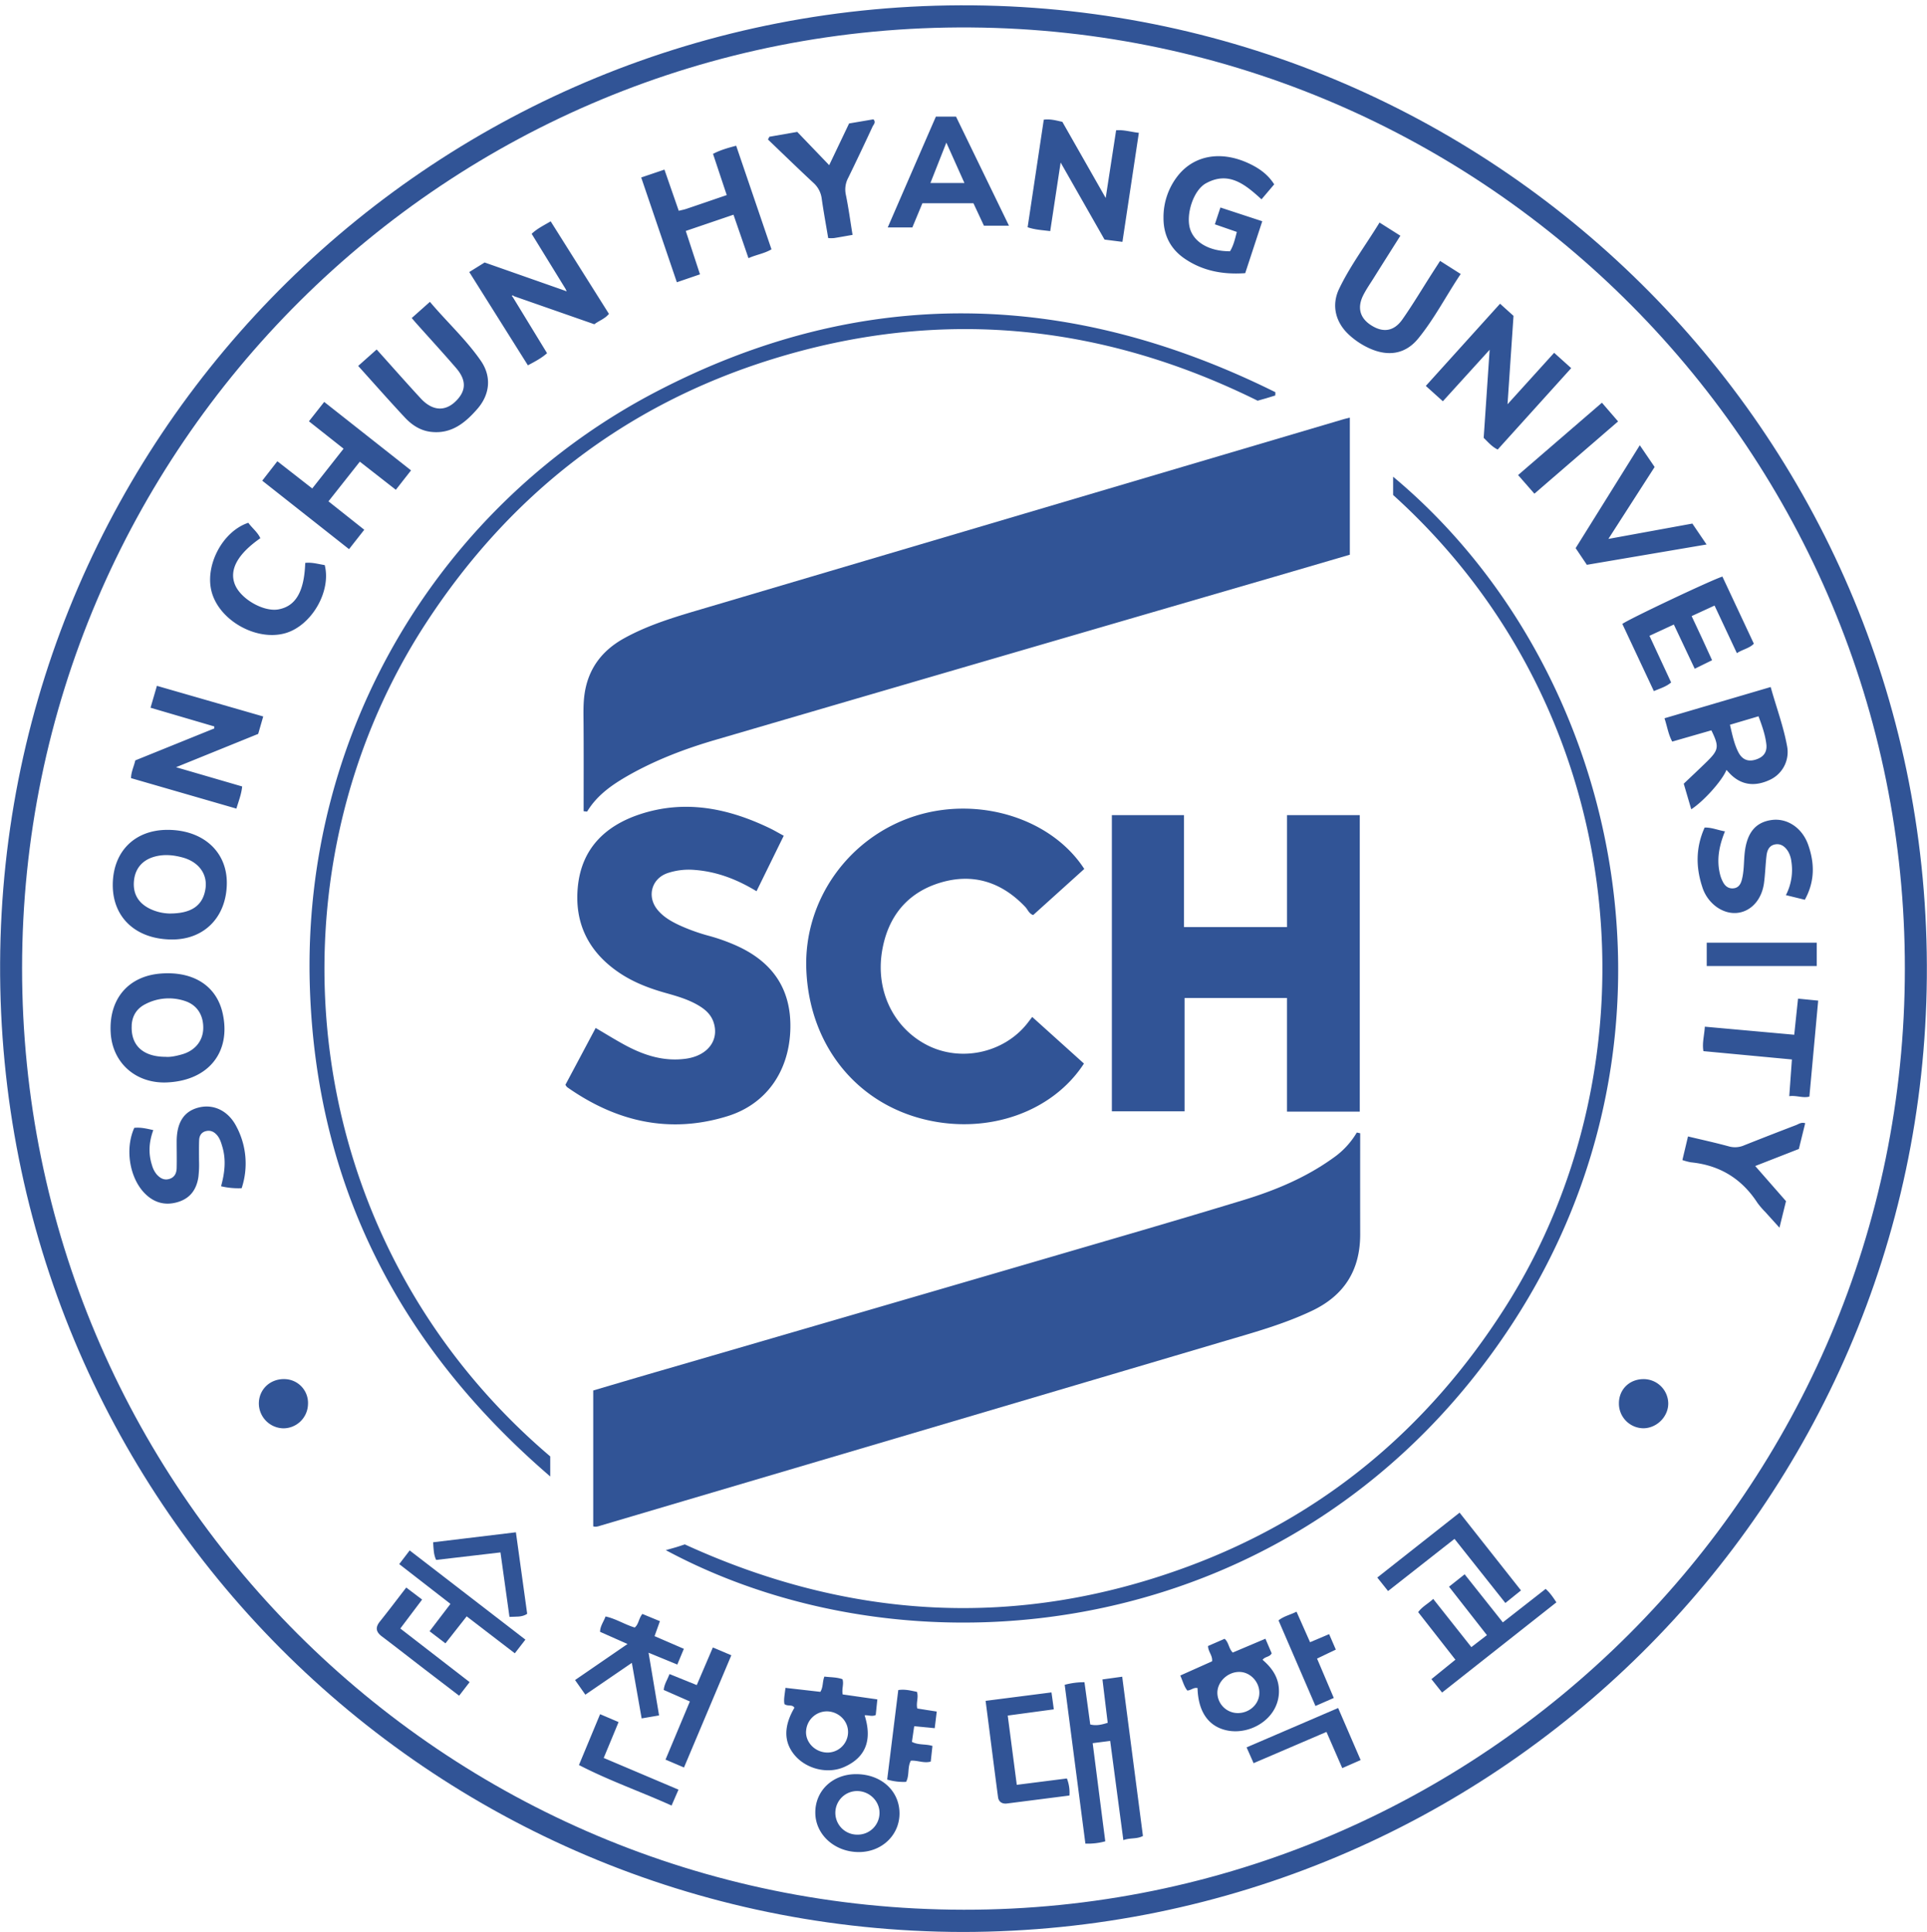 <svg xmlns="http://www.w3.org/2000/svg" width="360" height="361" overflow="hidden"><defs><clipPath id="a"><path d="M460 189h360v361H460z"/></clipPath><clipPath id="b"><path d="M460 190h360v360H460z"/></clipPath><clipPath id="c"><path d="M460 190h360v360H460z"/></clipPath><clipPath id="d"><path d="M460 190h360v360H460z"/></clipPath></defs><g clip-path="url(#a)" transform="translate(-460 -189)"><g clip-path="url(#b)"><g clip-path="url(#c)"><g fill="#315496" clip-path="url(#d)"><path d="M641.757 190c-99.711-.921-181.273 79.128-181.737 178.961-.465 100.077 80.025 180.88 179.861 181.042 99.251-.107 179.228-79.794 180.088-178.335.882-100.422-79.759-180.744-178.212-181.668zM640 545.848c-97.317-.127-175.919-78.793-175.876-175.985.042-97.192 79.231-176.494 177.286-175.732 96.687.743 174.567 79.493 174.453 175.91.005 97.067-78.881 175.937-175.863 175.807z"/><path d="M570.827 448.821v25.394c.584.156 1.043-.048 1.519-.189l15.693-4.645c33.402-9.872 66.797-19.748 100.187-29.628 5.702-1.688 11.449-3.247 16.859-5.814 6.076-2.88 9.041-7.642 9.025-14.334-.01-6.285-.01-12.567 0-18.848l-.634-.135a15.15 15.15 0 0 1-4.452 4.778c-5.078 3.65-10.788 6.031-16.7 7.834-12.543 3.828-25.144 7.464-37.734 11.149a60803.49 60803.49 0 0 1-70.307 20.488c-4.483 1.295-8.962 2.623-13.456 3.95zm-1.144-108.166c1.858-3.087 4.701-5.044 7.738-6.777 5.11-2.896 10.573-4.972 16.193-6.615a64985.444 64985.444 0 0 1 104.548-30.509c4.693-1.37 9.381-2.745 14.013-4.102v-25.614c-.512.13-.886.21-1.253.319-39.622 11.721-79.243 23.444-118.864 35.17-5.28 1.564-10.594 3.048-15.462 5.742-4.123 2.28-6.693 5.665-7.383 10.366-.265 1.8-.21 3.621-.196 5.442.042 5.503.016 11.006.016 16.509zm144.348 56.065v-55.409h-13.597v20.918h-19.251v-20.918h-13.467v55.342H681.3v-21.175h19.131v21.236zm-81.015 1.523c11.614 2.719 23.594-1.43 29.487-10.509l-9.663-8.71c-.414.531-.677.892-.95 1.235-4.423 5.561-12.538 7.265-18.832 3.952-6.153-3.238-9.492-10.087-8.274-17.467 1.062-6.416 4.677-10.969 10.966-12.835 6.09-1.807 11.415-.063 15.784 4.55.475.499.696 1.259 1.484 1.524l9.546-8.614c-6.106-9.424-19.644-13.65-31.505-9.926-12.527 3.94-20.947 15.79-20.421 28.744.552 13.987 9.262 24.988 22.378 28.056zm-37.127-.671c7.167-2.212 11.428-8.229 11.752-15.941.318-7.579-3.125-12.912-10.353-16.057a35.109 35.109 0 0 0-4.67-1.657 35.721 35.721 0 0 1-5.755-2.057c-1.553-.736-3.036-1.593-4.12-2.976-1.908-2.45-.982-5.71 1.941-6.727a12.528 12.528 0 0 1 5.044-.608c4.154.306 7.924 1.744 11.603 3.982 1.699-3.451 3.339-6.806 5.086-10.366-1.03-.552-1.879-1.062-2.763-1.476-7.765-3.716-15.803-5.309-24.197-2.506-6.389 2.145-10.743 6.345-11.489 13.345-.73 6.851 1.914 12.277 7.619 16.169 2.67 1.824 5.649 2.968 8.744 3.838 2.177.611 4.353 1.235 6.305 2.427 1.199.732 2.203 1.651 2.667 3.042 1.121 3.35-1.091 6.257-5.152 6.822-4.194.581-7.964-.672-11.561-2.639-1.776-.971-3.496-2.038-5.309-3.103a5657.963 5657.963 0 0 1-5.652 10.618c.088.156.192.301.311.433 9.161 6.451 19.11 8.787 29.949 5.437z"/><path d="M539.593 305.413c15.641-23.987 37.071-40.66 64.406-49.213 31.241-9.777 61.623-6.844 90.951 7.674.456-.127.934-.265 1.409-.398.629-.186 1.258-.382 1.888-.576 0-.205.016-.409.021-.613-38.491-19.113-77.248-20.138-115.718-.072-39.766 20.743-66.221 63.102-64.66 111.288 1.197 36.946 16.662 67.099 44.904 91.386v-3.748c-47.872-40.705-54.116-108.315-23.201-155.728zm180.668-27.337v3.417c44.923 40.58 50.079 106.082 20.878 151.889-14.435 22.657-34.106 39.065-59.314 48.374-31.788 11.741-63.162 9.902-93.889-4.173-.55.178-1.062.356-1.593.515-.579.175-1.165.332-1.959.558 47.018 25.284 119.01 17.236 157.902-41.943 35.996-54.771 20.3-123.297-22.025-158.637zm-54.302 224.739c.335 2.774.656 5.426.982 8.104-1.17.367-2.155.587-3.265.311-.361-2.655-.714-5.243-1.078-7.895a13.903 13.903 0 0 0-3.692.483c1.303 10.003 2.58 19.822 3.865 29.673a12.17 12.17 0 0 0 3.716-.427c-.796-6.135-1.566-12.211-2.354-18.341l3.27-.422c.823 6.204 1.63 12.288 2.461 18.54 1.327-.478 2.524-.159 3.658-.778-1.29-9.909-2.575-19.774-3.873-29.758zM562.2 254.997l-6.39-10.467-.188-.22c.148-.186.265-.096.379.029l15.033 5.251c.852-.661 1.973-1.009 2.726-1.941-3.639-5.784-7.236-11.494-10.883-17.292-1.298.77-2.522 1.354-3.552 2.334l6.331 10.292.207.472-.488-.196-14.834-5.211-2.872 1.784 10.952 17.432c1.341-.714 2.538-1.338 3.579-2.267zm95.947-35.632 8.2 14.404 3.344.424 3.069-20.376c-1.468-.151-2.763-.592-4.247-.473-.632 4.11-1.256 8.142-1.949 12.652l-8.096-14.228c-1.128-.247-2.227-.574-3.47-.404-1.008 6.724-2.009 13.395-3.018 20.098 1.394.478 2.702.531 4.221.722.642-4.224 1.258-8.298 1.946-12.819zm-168.831 97.789-1.195 4.091 11.914 3.498v.369l-14.759 5.973c-.266 1.163-.778 2.145-.797 3.316l19.686 5.694c.42-1.423.932-2.673 1.076-4.139l-12.352-3.597 15.346-6.225c.316-1.091.613-2.123.94-3.257zm240.239-53.174 8.739-9.623c-.393 5.841-.754 11.15-1.113 16.459.858.833 1.553 1.672 2.618 2.185l13.732-15.211-3.186-2.867-8.709 9.617c.395-5.858.759-11.234 1.117-16.516l-2.514-2.27-13.87 15.359zm42.852 63.591 7.309-2.103c1.486 3.05 1.401 3.653-.874 5.883-1.412 1.383-2.859 2.729-4.287 4.09.507 1.729.948 3.234 1.404 4.779 2.318-1.49 5.79-5.363 6.578-7.356.311.334.486.531.677.732 2.05 2.087 4.566 2.467 7.433 1.121a5.724 5.724 0 0 0 3.212-6.302c-.679-3.717-2.015-7.284-3.063-11.041l-19.838 5.84c.515 1.556.709 3.011 1.449 4.357zm16.116-4.728c.653 1.752 1.261 3.451 1.466 5.24.175 1.548-.619 2.466-2.124 2.891-1.505.424-2.501-.215-3.127-1.458-.77-1.526-1.11-3.206-1.55-5.091zm-296.409 41.708c6.068.03 10.214-4.22 10.26-10.514.039-5.893-4.412-9.934-10.99-9.971-6.172-.037-10.258 4.001-10.316 10.194-.058 6.193 4.343 10.26 11.046 10.291zm-7.075-11.074c.266-2.32 1.681-3.873 4.033-4.455 1.717-.427 3.411-.241 5.07.213 3.013.828 4.648 3.124 4.247 5.813-.467 3.117-2.551 4.688-6.83 4.646a8.957 8.957 0 0 1-3.666-.937c-2.158-1.107-3.117-2.889-2.854-5.28zm6.196 37.78c7.698-.354 11.962-5.639 10.369-12.883-1.131-5.145-5.453-7.929-11.564-7.459-6.11.469-9.739 4.802-9.36 11.09.34 5.655 4.749 9.52 10.555 9.252zm-6.636-10.68c.108-1.818.987-3.164 2.588-3.96a9.463 9.463 0 0 1 7.387-.566c2.244.741 3.451 2.639 3.396 5.118-.051 2.323-1.529 4.165-4.003 4.858-1.062.295-2.145.531-3.027.449-4.287-.008-6.538-2.196-6.331-5.899zm106.172-140.313-2.655-8.109 8.914-3.035c.948 2.748 1.859 5.371 2.798 8.121 1.492-.667 2.971-.858 4.298-1.654-2.203-6.472-4.385-12.869-6.594-19.355-1.553.409-2.949.797-4.327 1.522.858 2.575 1.686 5.07 2.564 7.698-2.598.889-5.088 1.747-7.581 2.588-.409.138-.839.215-1.383.35-.9-2.588-1.776-5.104-2.673-7.698l-4.343 1.471c2.248 6.61 4.441 13.05 6.66 19.58zm-62.72 47.724-6.687-5.309 5.859-7.414 6.727 5.256a2210.34 2210.34 0 0 1 2.84-3.626l-16.222-12.793-2.854 3.621 6.472 5.118-5.853 7.433-6.517-5.086-2.825 3.631 16.217 12.795c.99-1.271 1.888-2.407 2.843-3.626zm153.273-50.654c3.358 2.291 7.141 3.005 11.306 2.71l3.185-9.702-7.82-2.567c-.385 1.168-.704 2.123-1.036 3.14l4.104 1.423c-.342 1.327-.618 2.551-1.274 3.613-3.767.018-6.636-1.593-7.451-4.144-.844-2.655.573-7.244 2.96-8.556 4.284-2.352 7.361.25 10.376 2.995l2.371-2.798c-1.184-1.88-2.846-3.024-4.709-3.9-5.137-2.416-10.157-1.593-13.236 2.225a12.474 12.474 0 0 0-2.737 7.963c-.005 3.234 1.33 5.803 3.961 7.598zm30.78 14.3a14.233 14.233 0 0 0 4.016 2.577c3.395 1.439 6.501.89 8.818-1.94 3.037-3.716 5.217-7.996 7.948-12.073l-3.852-2.445c-.531.834-1.008 1.561-1.476 2.294-1.842 2.877-3.591 5.821-5.55 8.619-1.593 2.28-3.642 2.551-5.893 1.086-2.124-1.373-2.607-3.382-1.354-5.745.531-1.019 1.197-1.983 1.813-2.962 1.656-2.642 3.323-5.277 5.043-7.996l-3.894-2.463c-2.556 4.181-5.447 8.022-7.528 12.338-1.524 3.146-.682 6.377 1.909 8.71zm-171.568 18.064c3.798.43 6.371-1.683 8.635-4.279 2.371-2.713 2.697-6.055.658-9.004-2.755-3.982-6.357-7.266-9.511-11.014l-3.4 3.026c.358.414.634.743.918 1.062 2.458 2.753 4.956 5.474 7.367 8.272 1.879 2.182 1.9 4.064.236 5.903-2.073 2.286-4.563 2.246-6.844-.223-2.758-2.986-5.439-6.041-8.229-9.139l-3.451 3.074c3.01 3.337 5.84 6.559 8.776 9.697 1.312 1.386 2.878 2.405 4.845 2.625zM497.16 395.937c-2.766.679-4.136 2.755-4.154 6.325 0 1.657.039 3.311 0 4.967-.016.94-.356 1.749-1.349 2.057-.993.308-1.717-.122-2.36-.812a4.548 4.548 0 0 1-.902-1.752c-.704-2.171-.574-4.33.244-6.554-1.208-.266-2.312-.55-3.552-.422-1.757 3.883-.91 9.256 1.89 12.176 1.71 1.771 3.788 2.408 6.191 1.707 2.322-.679 3.52-2.299 3.891-4.648.123-1.039.164-2.087.122-3.132 0-1.267-.026-2.535.024-3.799.035-.831.409-1.492 1.301-1.699.847-.194 1.505.138 2.049.773.544.634.778 1.449 1.009 2.243.701 2.439.403 4.868-.265 7.294 1.26.297 2.555.418 3.849.361a14.698 14.698 0 0 0-1.009-11.576c-1.511-2.907-4.237-4.181-6.979-3.509zm271.812-77.798c1.2-.515 2.297-.823 3.226-1.617l-4.046-8.717 4.553-2.108 3.902 8.264 3.241-1.593c-.674-1.465-1.263-2.764-1.858-4.059-.626-1.346-1.261-2.692-1.959-4.186l4.279-1.97 4.173 8.896c1.115-.73 2.312-.887 3.17-1.768l-5.875-12.543c-2.177.695-17.669 8.035-18.693 8.85zm22.049 24.08c-3.076.411-4.672 2.402-5.081 6.169-.183 1.693-.095 3.419-.554 5.086-.226.818-.656 1.425-1.535 1.516-.878.09-1.497-.356-1.903-1.062a6.286 6.286 0 0 1-.605-1.524c-.688-2.718-.194-5.333.913-8.059-1.327-.22-2.469-.743-3.799-.709-1.64 3.647-1.672 7.295-.47 10.998a7.291 7.291 0 0 0 2.721 3.849c3.791 2.655 8.2.39 8.848-4.529.223-1.693.265-3.408.467-5.104.117-.959.489-1.859 1.593-2.063 1.104-.204 1.887.425 2.445 1.327.326.578.531 1.215.602 1.874a10.223 10.223 0 0 1-1.024 6.273l3.538.866c1.888-3.43 1.837-6.815.643-10.22-1.105-3.207-3.926-5.065-6.799-4.688zM632.323 226.978h9.535l1.959 4.197h4.678l-9.891-20.382h-3.762c-3.007 6.902-5.983 13.762-8.996 20.706h4.598zm4.473-11.327 3.379 7.547h-6.355zm119.663 78.889 22.359-3.799-2.654-3.907-15.686 2.866c3.082-4.794 5.866-9.129 8.638-13.437l-2.772-4.067-11.985 19.227zm-243.207 12.792c4.908-1.37 8.675-7.78 7.412-12.742-1.19-.18-2.389-.557-3.642-.406-.176 5.354-1.774 8.096-5.002 8.683-2.755.505-7.013-1.914-8.117-4.611-1.134-2.758.464-5.71 4.733-8.686-.499-1.125-1.505-1.858-2.246-2.885-4.932 1.638-8.269 8.229-6.782 13.145 1.582 5.251 8.359 8.97 13.644 7.502zM748.753 485.9l-7.996 6.254-7.133-8.983-2.92 2.315 7.08 9.052-2.907 2.238-7.125-9.007c-.961.91-2.062 1.431-2.808 2.471l6.952 8.888-4.478 3.631 1.991 2.506 21.353-16.854c-.65-.998-1.21-1.808-2.009-2.511zm-51.011 23.005a6.884 6.884 0 0 0 1.182-4.221c-.096-2.352-1.352-4.083-3.048-5.532.475-.656 1.351-.494 1.694-1.224l-1.166-2.721-6.105 2.586c-.783-.797-.722-1.885-1.521-2.573l-3.095 1.346c.015 1.081.886 1.779.756 2.862l-5.936 2.654c.473 1.099.712 2.063 1.309 2.803.706-.029 1.16-.613 1.909-.459.117 4.213 1.858 6.902 4.98 7.786 3.26.94 7.135-.478 9.041-3.307zm-6.543.196a3.83 3.83 0 0 1-3.772-3.785c0-2.071 1.922-3.911 4.09-3.903 2.06 0 3.82 1.882 3.751 3.998-.053 2.076-1.887 3.711-4.069 3.69zm-73.497 10.079c4.334-1.911 5.173-5.41 3.825-9.66.754-.074 1.327.292 2.076-.058.093-.889.191-1.858.302-2.92l-6.48-.926c-.199-1.091.266-1.962-.039-2.844-1.11-.4-2.259-.342-3.374-.493-.393.969-.194 1.964-.757 2.853l-6.519-.743c-.117 1.195-.364 2.145-.184 3.034.627.473 1.452 0 1.859.68-2.039 3.485-2.01 6.443.077 8.901 2.131 2.508 6.081 3.554 9.214 2.176zm-7.107-6.721a3.9 3.9 0 0 1 4.091-3.674c2.171.141 3.846 1.943 3.743 4.027a3.846 3.846 0 0 1-3.913 3.666c-2.256-.061-4.056-1.906-3.929-4.019zm2.92-286.314c.348 2.447.797 4.879 1.208 7.342.359.026.719.026 1.078 0 1.083-.167 2.163-.369 3.472-.597-.433-2.655-.759-5.105-1.258-7.526a4.619 4.619 0 0 1 .462-3.161 539.28 539.28 0 0 0 4.539-9.557c.173-.369.68-.78.154-1.348l-4.545.772-3.716 7.791-5.968-6.214-5.208.908c-.082.17-.167.34-.265.512 2.824 2.703 5.627 5.434 8.494 8.099a4.755 4.755 0 0 1 1.553 2.979zm182.043 173.078a777.758 777.758 0 0 0-9.689 3.777 4.248 4.248 0 0 1-2.872.213c-2.48-.677-4.994-1.229-7.646-1.859-.363 1.535-.7 2.942-1.048 4.41.519.181 1.052.323 1.593.424 5.357.531 9.482 3.043 12.415 7.558.456.622.96 1.207 1.505 1.752.82.916 1.649 1.824 2.623 2.902.451-1.835.831-3.372 1.221-4.954l-5.752-6.567 8.152-3.186c.406-1.654.796-3.23 1.186-4.813-.751-.231-1.21.157-1.688.343zm-.361-16.873-16.703-1.505c-.093 1.63-.53 3.048-.265 4.569l16.533 1.555-.494 6.857c1.391-.178 2.493.398 3.759.085l1.643-17.937-3.762-.369c-.244 2.27-.467 4.393-.711 6.745zM578.042 499.717c.64 3.624 1.227 6.95 1.829 10.379l3.257-.557-1.964-11.715 5.37 2.209 1.224-2.939-5.474-2.37c.351-.977.659-1.835 1.001-2.795l-3.278-1.352c-.709.876-.68 1.944-1.434 2.535-1.887-.562-3.515-1.648-5.447-2.062-.361 1.001-1.009 1.789-1.022 2.869l5.129 2.275-9.801 6.735 1.922 2.734zm71.913 22.792c-.566-4.319-1.118-8.553-1.691-12.943l8.608-1.163c-.143-1.035-.265-1.988-.438-3.164l-12.304 1.576c.797 6.106 1.532 12.052 2.323 17.99.12.89.767 1.307 1.683 1.19 3.868-.491 7.733-.988 11.656-1.49a7.29 7.29 0 0 0-.475-3.185zm-30.032-1.996c-4.385 0-7.642 3.103-7.608 7.234.035 4.061 3.589 7.289 8.065 7.326 4.308.035 7.669-3.132 7.664-7.225-.006-4.237-3.441-7.34-8.121-7.335zm.25 11.303a4.074 4.074 0 1 1 .04-8.147c2.272.056 4.12 1.912 4.096 4.115a4.068 4.068 0 0 1-4.101 4.033l-.035-.001z"/><path d="m741.229 488.528 2.921-2.347-11.471-14.531-15.373 12.124 2.01 2.524 12.413-9.747zm-206.647-7.263 9.572 7.433-3.9 5.115 2.963 2.259 3.966-5.043 8.994 6.902 1.977-2.554-21.619-16.668zm55.586 22.606-5.086-2.059c-.414 1.083-.998 1.898-1.088 2.97l4.887 2.15c-1.548 3.701-3.026 7.231-4.55 10.868l3.451 1.471c2.994-7.109 5.909-14.017 8.845-20.971l-3.451-1.458c-1.022 2.397-1.991 4.656-3.008 7.029zM778.85 369.513h20.549v-4.367H778.85zm-32.195-88.262 15.633-13.506-3.018-3.494-15.662 13.517zM540.918 477.185c.085 1.264.08 2.299.563 3.3l12.017-1.405 1.68 12.044c1.211-.069 2.31.098 3.311-.568l-2.108-15.237z"/><path d="m538.861 487.891-2.968-2.248c-1.691 2.19-3.276 4.297-4.924 6.352-.89 1.11-.738 1.94.369 2.777 2.723 2.06 5.412 4.167 8.12 6.248 2.079 1.593 4.165 3.186 6.318 4.834l1.959-2.537-12.949-10.019zm92.435 17.241c-1.118-.223-2.217-.531-3.481-.334-.695 5.604-1.383 11.149-2.073 16.724 1.145.341 2.34.488 3.534.432.668-1.266.204-2.699.886-3.958 1.216-.098 2.445.531 3.717.168.111-.998.209-1.914.321-2.92-1.266-.406-2.61-.117-3.836-.767.138-.932.265-1.843.43-2.921l3.83.367.377-3.103-3.636-.571c-.258-1.112.289-2.089-.069-3.117zm61.591 10.377c.475 1.062.865 1.954 1.309 2.952l13.615-5.84 2.949 6.764 3.433-1.505-4.203-9.729zm-117.327-4.725-3.451-1.476-3.95 9.501c5.692 2.944 11.566 4.977 17.303 7.571l1.293-2.971-13.971-5.925c.942-2.264 1.839-4.422 2.776-6.7zm132.747-16.434-3.562 1.51-2.532-5.707c-1.171.6-2.36.823-3.361 1.632 2.307 5.341 4.587 10.619 6.902 15.989l3.422-1.498c-1.089-2.561-2.092-4.926-3.128-7.361l3.507-1.677zm58.741-47.653c-2.655 0-4.624 1.946-4.603 4.571a4.615 4.615 0 0 0 4.619 4.614h.013c2.517-.053 4.643-2.246 4.582-4.725a4.606 4.606 0 0 0-4.611-4.46zm-253.791 0c-2.705-.117-4.842 1.835-4.897 4.476a4.672 4.672 0 0 0 4.56 4.72 4.61 4.61 0 0 0 4.617-4.468 4.454 4.454 0 0 0-4.17-4.722c-.036-.003-.073-.004-.11-.006z"/></g></g></g></g></svg>